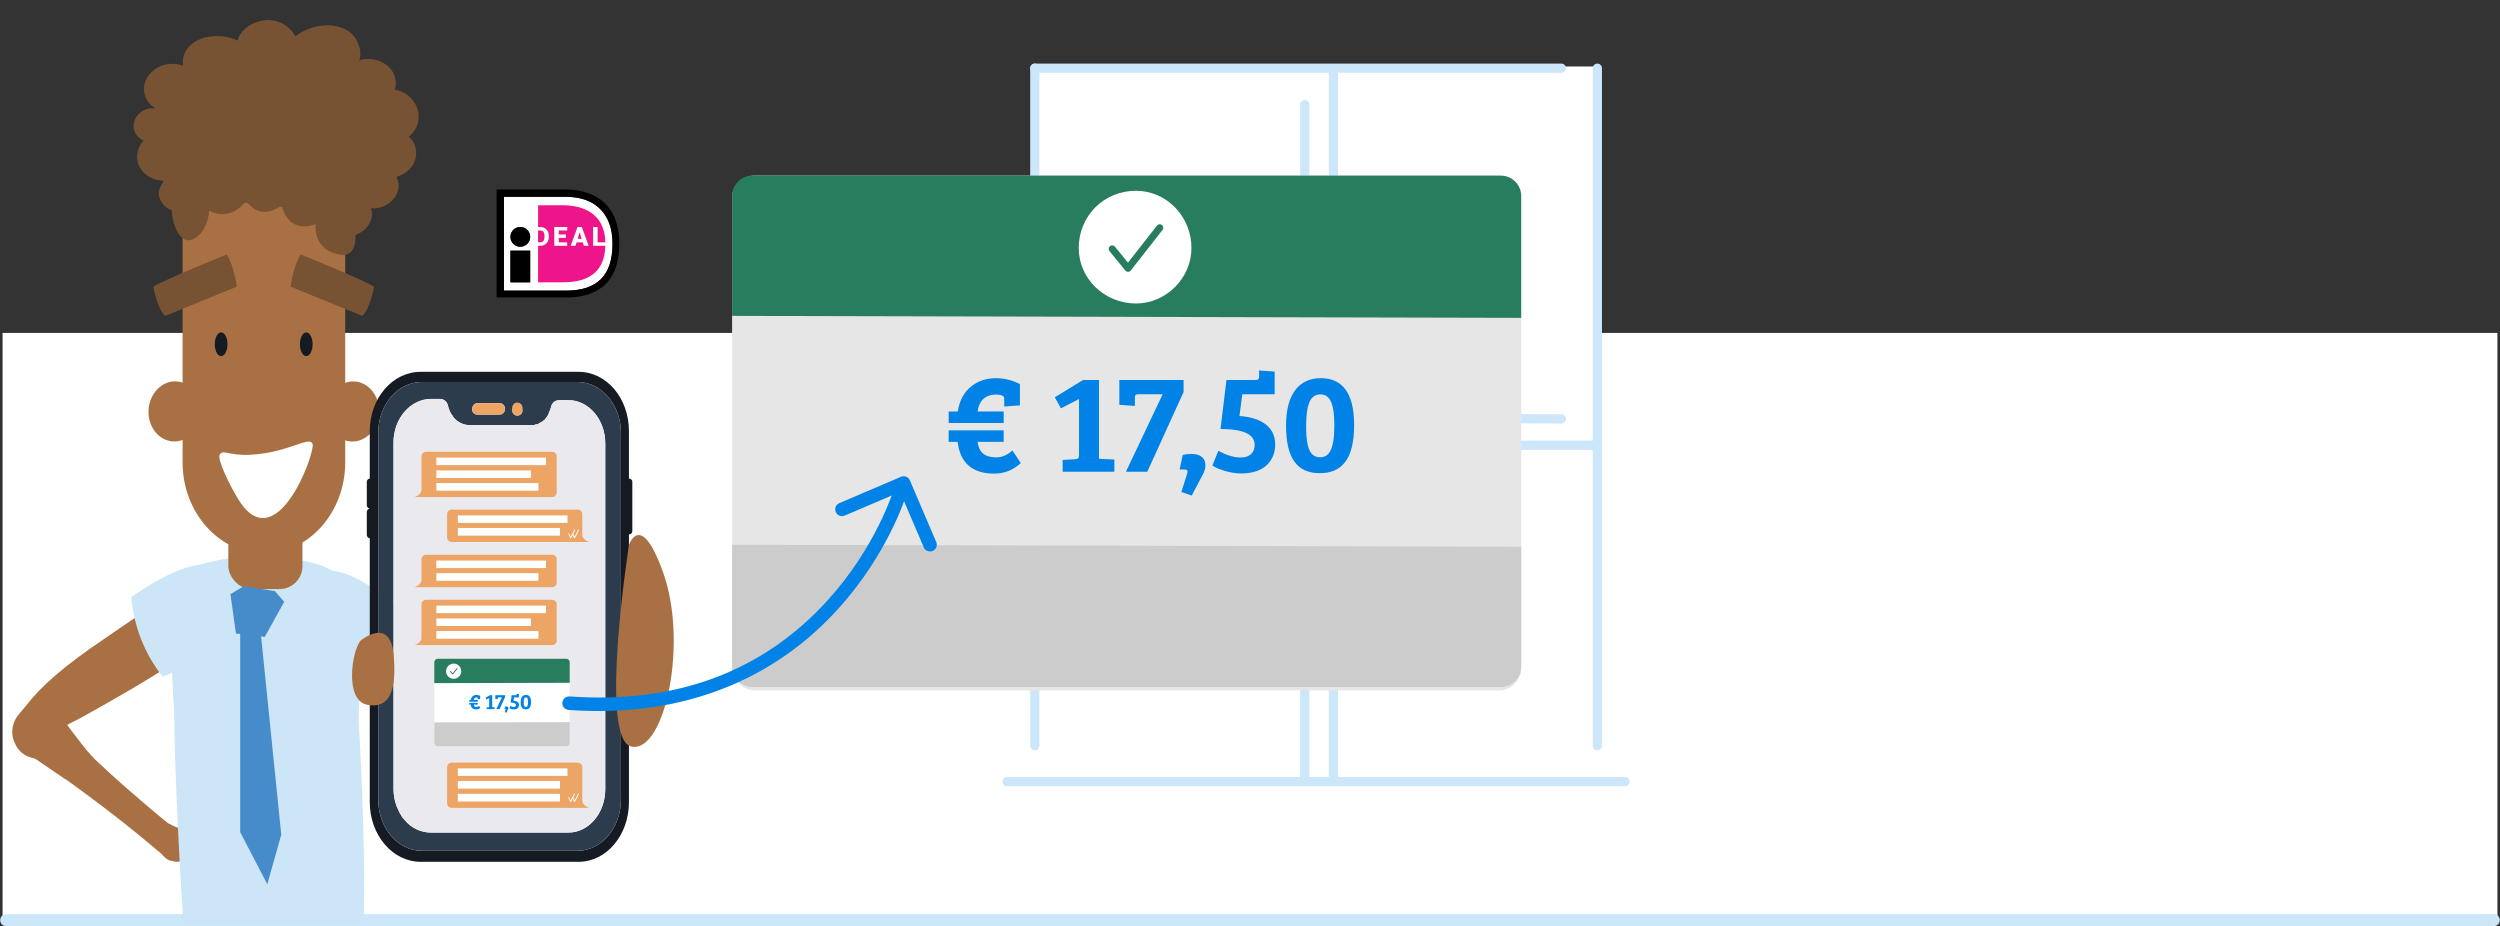 <?xml version="1.0" encoding="UTF-8"?><svg id="Layer_1" xmlns="http://www.w3.org/2000/svg" viewBox="0 0 410.846 152.212"><rect x="0" y="0" width="410.846" height="152.212" fill="#333333" stroke="none"/><rect x="170.054" y="10.925" width="92.612" height="117.741" style="fill:#fff;"/><rect x=".423" y="54.712" width="410" height="97" style="fill:#fff;"/><path d="M409.814,152.212H1.032c-.552,0-1-.447-1-1s.448-1,1-1H409.814c.553,0,1,.447,1,1s-.447,1-1,1Z" style="fill:#cce6fa;"/><g><g><path d="M170.058,11.965h86.53c.419,0,.758-.339,.758-.758,0-.419-.339-.758-.758-.758h-86.53c-.419,0-.758,.339-.758,.758s.339,.758,.758,.758Z" style="fill:#cce6fa;"/><path d="M214.423,128.983c.419,0,.758-.339,.758-.758v-32.989c0-.419-.339-.758-.758-.758s-.758,.339-.758,.758v32.989c0,.419,.339,.758,.758,.758Z" style="fill:#cce6fa;"/><path d="M262.505,123.295c.419,0,.758-.339,.758-.758V11.207c0-.419-.339-.758-.758-.758s-.758,.339-.758,.758V122.537c0,.419,.339,.758,.758,.758Z" style="fill:#cce6fa;"/><path d="M170.058,123.295c.419,0,.758-.339,.758-.758V11.207c0-.419-.339-.758-.758-.758s-.758,.339-.758,.758V122.537c0,.419,.339,.758,.758,.758Z" style="fill:#cce6fa;"/><path d="M165.508,129.211h101.547c.419,0,.758-.339,.758-.758s-.339-.758-.758-.758h-101.547c-.419,0-.758,.339-.758,.758s.339,.758,.758,.758Z" style="fill:#cce6fa;"/><path d="M170.741,69.451h43.683c.419,0,.758-.339,.758-.758V17.198c0-.419-.339-.758-.758-.758s-.758,.339-.758,.758v50.736h-42.925c-.419,0-.758,.339-.758,.758s.339,.758,.758,.758Z" style="fill:#cce6fa;"/><path d="M214.423,108.583c.419,0,.758-.339,.758-.758v-34.658c0-.419-.339-.758-.758-.758h-36.099c-.419,0-.758,.339-.758,.758,0,.419,.339,.758,.758,.758h35.341v33.9c0,.419,.339,.758,.758,.758Z" style="fill:#cce6fa;"/><path d="M219.125,128.983c.419,0,.758-.339,.758-.758v-54.3h42.621c.419,0,.758-.339,.758-.758s-.339-.758-.758-.758h-43.379c-.419,0-.758,.339-.758,.758v55.058c0,.419,.339,.758,.758,.758Z" style="fill:#cce6fa;"/><path d="M256.589,69.602c.417,0,.757-.338,.758-.755v-.004c0-.417-.338-.756-.755-.758l-37.463-.152h-.003c-.417,0-.757,.338-.758,.755v.004c0,.417,.338,.756,.755,.758l37.463,.152h.003Z" style="fill:#cce6fa;"/><path d="M219.125,69.451c.419,0,.758-.339,.758-.758V11.283c0-.419-.339-.758-.758-.758s-.758,.339-.758,.758v57.409c0,.419,.339,.758,.758,.758Z" style="fill:#cce6fa;"/><path d="M232.087,50.218c-3.186,0-5.877-2.691-5.877-5.877,0-3.345,2.636-6.067,5.877-6.067,3.402,0,6.067,2.665,6.067,6.067,0,3.241-2.722,5.877-6.067,5.877Zm.838-3.359h.004c.112,0,.218-.05,.289-.137l1.68-2.053c.13-.16,.107-.395-.052-.525-.16-.13-.395-.107-.525,.052l-1.384,1.692-3.072-3.925c-.127-.162-.362-.191-.524-.064-.162,.127-.191,.362-.064,.524l3.359,4.292c.07,.089,.177,.142,.29,.143Z" style="fill:#fff; fill-rule:evenodd;"/></g><g id="Group_1"><path d="M35.504,94.854c1.632,.555,2.85,1.931,3.202,3.619,0,.139,.07,.348,.07,.487,.272,2.297-1.132,4.462-3.341,5.15-3.341,2.714-9.813,7.029-22.132,13.85h0l-2.575,1.322c.07,.209,.07,.348,.139,.557,.23,2.215-1.237,4.25-3.41,4.733h0l-.557,.139c-.737,.068-1.479-.052-2.158-.348h-.07c-1.013-.41-1.817-1.214-2.227-2.227-.212-.439-.353-.909-.418-1.392-.115-1.242,.288-2.476,1.114-3.41l1.392-1.67h0c2.088-2.714,5.916-6.194,12.458-10.579,0,0,14.685-10.231,16.495-10.44,.68-.073,1.368-.002,2.018,.209Z" style="fill:#a97143;"/></g><g id="Group_1-2"><path d="M9.265,117.056h0c.835,.557,1.949,2.436,3.898,4.872h0c.748,1.004,1.561,1.958,2.436,2.854,1.462,1.392,3.341,3.132,5.359,4.872l1.531,1.322c1.74,1.531,4.663,3.967,5.15,4.315,.631,.34,1.282,.642,1.949,.905l.557,.209c1.495,.695,2.172,2.448,1.531,3.967l-.278,.418h-.07v.278h-.139v.139h-.07c-.07,.07-.139,.07-.139,.139h-.487c0,.038-.031,.07-.07,.07h-.209c-.693,.275-1.465,.275-2.158,0h-.209c-.492-.248-.92-.605-1.253-1.044-2.645-2.227-7.099-6.055-15.799-12.319h-.07l-6.125-4.176-.487-.348h-.07c-.289-.219-.547-.477-.766-.766-.674-.898-.996-2.012-.905-3.132h0c.092-.447,.208-.888,.348-1.322,.595-1.335,1.827-2.279,3.271-2.506,.868-.148,1.759-.052,2.575,.278,.28,.288,.515,.616,.696,.974Z" style="fill:#a97143;"/></g><g id="Group_1-3"><path d="M26.735,111.21s15.312-5.916,13.711-12.945c-1.462-4.106-4.733-10.022-18.861-.139,.389,4.774,2.181,9.326,5.15,13.085Z" style="fill:#cce5f7;"/></g><path d="M52.069,92.697c-6.004-1.678-12.346-1.726-18.374-.139-3.151,.862-5.36,3.694-5.429,6.96-.209,8.769-.139,26.239,3.828,32.085,3.967,5.846,19.627,8.421,24.012,1.81,3.062-4.594,3.202-21.993,2.993-31.598-.06-4.262-2.923-7.975-7.029-9.117Z" style="fill:#cce5f7;"/><path d="M30.142,151.86c-.798-11.544-1.721-32.193-1.459-36.335,.348-5.498,22.689-20.532,30.206,1.879,0,0,1.374,22.472,.833,34.45" style="fill:#cce5f7;"/><polygon points="42.603 101.605 46.222 137.17 43.926 145.313 39.471 136.753 39.471 102.162 42.603 101.605" style="fill:#468cca;"/><g id="Group_1-4"><path d="M59.516,113.228s-14.268-8.143-11.693-14.825c2.088-3.828,6.194-9.257,18.722,2.645-1.103,4.66-3.546,8.894-7.029,12.18Z" style="fill:#cce5f7;"/></g><rect x="37.523" y="70.982" width="12.18" height="25.821" rx="3.758" ry="3.758" style="fill:#a97143;"/><polygon points="45.178 97.151 46.71 98.891 43.508 104.668 38.775 104.111 37.871 97.638 40.098 96.316 45.178 97.151" style="fill:#468cca;"/><path d="M30.006,75.993c0,8.213,5.986,14.964,13.363,14.964s13.363-6.751,13.363-14.964V32.563c0-8.282-6.125-8.421-13.502-8.421-7.377,0-13.224,.139-13.224,8.421v43.43Z" style="fill:#a97143;"/><ellipse cx="28.723" cy="67.609" rx="4.942" ry="4.315" transform="translate(-40.428 92.393) rotate(-86.7)" style="fill:#a97143;"/><ellipse cx="50.329" cy="56.575" rx="1.044" ry="1.949" style="fill:#161b23;"/><path d="M59.516,51.912l-11.762-4.802s.418-3.41,1.67-5.29c0,0,10.161,4.106,12.041,5.29-0,0-.626,3.689-1.949,4.802Z" style="fill:#775333;"/><ellipse cx="36.339" cy="56.575" rx="1.044" ry="1.949" style="fill:#161b23;"/><path d="M27.152,51.912l11.762-4.802s-.418-3.41-1.67-5.29c0,0-10.161,4.106-12.041,5.29-0,0,.626,3.689,1.949,4.802Z" style="fill:#775333;"/><ellipse cx="57.976" cy="67.622" rx="4.942" ry="4.315" transform="translate(-12.871 121.608) rotate(-86.7)" style="fill:#a97143;"/><path d="M36.131,74.671c-.557,.766,1.81,5.359,2.854,7.099,6.264,10.649,12.806-7.238,12.389-8.769s-3.967,1.462-10.37,1.74c-3.48,.139-4.246-.905-4.872-.07Z" style="fill:#fff;"/><path d="M90.696,65.764c-.002,.426-.072,.849-.209,1.253,.07,0,.07-.07,.07-.139,.134-.659,.72-1.127,1.392-1.114h-1.253Z" style="fill:#4897d2;"/><path d="M73.505,71.33h-1.253c.663,.013,1.234,.47,1.392,1.114v.139c-.081-.413-.127-.832-.139-1.253Z" style="fill:#4897d2;"/><path d="M60.28,82.964c-.036,.305,.183,.582,.488,.618l-.009,.001c-.305,.041-.519,.32-.479,.625v3.619l-.001,.009c-.036,.305,.183,.582,.488,.618v43.36c0,5.429,3.758,9.813,8.352,9.813h25.96c4.594,0,8.282-4.385,8.282-9.813v-43.986c.025,0,.049-.001,.074-.004,.305-.038,.521-.317,.483-.622v-7.934c.003-.025,.005-.049,.004-.074-.002-.307-.254-.555-.561-.552v-7.795c0-5.429-3.689-9.744-8.282-9.744h-25.96c-4.594,0-8.352,4.315-8.352,9.744v7.795l-.009,.001c-.305,.041-.519,.32-.479,.625v3.689l-.001,.009Zm1.88-11.84c0-4.594,3.202-8.352,7.169-8.352h25.543c3.967,0,7.169,3.758,7.169,8.352v60.273c0,4.663-3.202,8.421-7.169,8.421h-25.543c-3.967,0-7.169-3.758-7.169-8.421v-60.273Z" style="fill:#161b23;"/><path d="M90.696,65.764c-.002,.426-.072,.849-.209,1.253,.07,0,.07-.07,.07-.139,.134-.659,.72-1.127,1.392-1.114h-1.253Z" style="fill:#9bccee;"/><path d="M73.505,71.33h-1.253c.663,.013,1.234,.47,1.392,1.114v.139c-.081-.413-.127-.832-.139-1.253Z" style="fill:#9bccee;"/><path d="M62.161,71.123v60.273c0,4.663,3.202,8.421,7.169,8.421h25.543c3.967,0,7.169-3.758,7.169-8.421v-60.273c0-4.594-3.202-8.352-7.169-8.352h-25.543c-3.967,0-7.169,3.758-7.169,8.352Zm19.975-4.872c.056,.003,.111,.011,.165,.024,.486,.116,.786,.604,.67,1.09-.064,.419-.412,.738-.835,.766h-3.758c-.056-.003-.112-.012-.167-.026-.446-.116-.714-.572-.598-1.018,.033-.447,.388-.802,.835-.835h3.689Zm2.923,0c.472,.072,.808,.498,.766,.974,.046,.156,.046,.321,0,.477-.132,.442-.597,.694-1.039,.562-.442-.132-.694-.597-.562-1.039l-0-.005c-.037-.498,.337-.932,.836-.969h0Zm-20.392,6.403c0-3.898,2.784-7.099,6.125-7.099h1.601c.592,.025,1.085,.46,1.183,1.044,.051,.057,.076,.133,.07,.209,.07,.139,.07,.278,.139,.418h0c.07,.139,.07,.278,.139,.348l.209,.418,.209,.278,.209,.348c.66,.778,1.624,1.235,2.645,1.253h10.579l.278-.139h.278l.696-.418h.07l.209-.209h.07l.209-.209,.487-.696c.078-.127,.125-.27,.139-.418l.209-.418c.056-.107,.08-.228,.07-.348,.051-.057,.076-.133,.07-.209,.103-.609,.635-1.053,1.253-1.044h1.601c3.341,0,6.055,3.202,6.055,7.099v56.793c0,3.967-2.714,7.169-6.055,7.169h-22.62c-1.677-.019-3.259-.785-4.315-2.088l-.418-.487-.139-.278c-.203-.278-.367-.582-.487-.905-.106-.203-.199-.412-.278-.626,0-.07-.07-.209-.07-.278h0c-.055-.082-.08-.18-.07-.278h-0c-.038,0-.07-.031-.07-.07,0-.139-.07-.209-.07-.348-.03-.115-.053-.231-.07-.348-.084-.459-.131-.925-.139-1.392v-57.071Z" style="fill:#2d3c4d;"/><path d="M64.666,72.863v56.862c.008,.467,.055,.933,.139,1.392,.016,.117,.04,.233,.07,.348,0,.139,.07,.209,.07,.348l.139,.348c0,.07,.07,.209,.07,.278,.08,.214,.173,.424,.278,.626,.12,.322,.284,.627,.487,.905l.139,.278,.418,.487c1.056,1.303,2.638,2.069,4.315,2.088h22.62c3.341,0,6.055-3.202,6.055-7.099v-56.862c0-3.898-2.714-7.099-6.055-7.099h-1.462c-.672-.014-1.258,.455-1.392,1.114,0,.07,0,.139-.07,.139,.011,.12-.013,.241-.07,.348l-.209,.418c-.014,.148-.062,.291-.139,.418l-.487,.696-.209,.209h-.07l-.209,.209h-.07l-.696,.418h-.278l-.278,.139h-10.579c-1.021-.018-1.984-.474-2.645-1.253l-.209-.348-.209-.278-.209-.418c-.07-.07-.07-.209-.139-.348h0c-.07-.139-.07-.278-.139-.418v-.139c-.158-.644-.729-1.101-1.392-1.114h-1.462c-3.41,.209-6.125,3.341-6.125,7.308Z" style="fill:#eae9ee;"/><path d="M84.223,67.226c-.132,.442,.12,.907,.562,1.039,.442,.132,.907-.12,1.039-.562,.046-.156,.046-.321,0-.477,.132-.442-.12-.907-.562-1.039-.442-.132-.907,.12-1.039,.562-.046,.156-.046,.321,0,.477Z" style="fill:#eda566;"/><path d="M77.612,67.226c-.04,.46,.3,.864,.76,.904l.006,0h3.758c.461,.002,.836-.371,.838-.832,0-.024-.001-.048-.003-.073,.04-.498-.332-.934-.83-.974l-.005-0h-3.758c-.472,.072-.808,.498-.766,.974Z" style="fill:#eda566;"/><path d="M103.363,89.567s1.879-5.707,5.498,4.176c4.385,11.832,.348,30.067-5.081,28.953s-.418-33.129-.418-33.129Z" style="fill:#a97143;"/><path d="M59.237,105.296s4.802-4.037,5.429,2.158-.766,9.117-4.385,8.352c-3.619-.766-2.506-8.7-1.044-10.509Z" style="fill:#a97143;"/><path d="M22.559,26.16c-.112-1.124,.269-2.241,1.044-3.062-.895-.378-1.528-1.196-1.67-2.158-.04-1.665,1.259-3.057,2.923-3.132h.696c-1.029-.581-1.725-1.612-1.879-2.784-.209-2.227,1.601-4.246,4.176-4.524,.753-.05,1.509,.044,2.227,.278v-.209c-.278-2.227,1.601-4.106,4.176-4.524,1.627-.288,3.303-.069,4.802,.626,.418-1.67,2.018-2.923,4.037-3.271,2.181-.442,4.391,.607,5.429,2.575,1.655-1.259,3.699-1.899,5.777-1.81,2.714,.278,4.315,1.462,4.872,4.037,.093,.583,.046,1.179-.139,1.74,.283-.134,.592-.206,.905-.209,2.575-.278,4.872,1.322,5.081,3.55,.058,.492,.011,.99-.139,1.462,2.01,.31,3.587,1.887,3.898,3.898,.183,1.47-.426,2.926-1.601,3.828,.682,.549,1.11,1.354,1.183,2.227,.278,2.018-1.114,3.758-3.202,4.385,.147,.337,.264,.686,.348,1.044,.209,2.018-1.462,3.828-3.758,4.106h-.766c.07,.209,.07,.348,.139,.557,.209,1.949-1.462,3.828-3.758,4.037-1.039,.123-2.09-.097-2.993-.626-6.821-6.125-17.052-5.498-24.36-3.41-1.703,.246-3.329-.789-3.828-2.436-.418-1.253,.766-2.506,.696-2.645-2.227-.07-4.106-1.531-4.315-3.55Z" style="fill:#775333;"/><path d="M30.493,26.856c6.264-9.187,15.521-5.916,15.521-5.916,11.414,4.037,12.389,17.191,12.389,17.191,0,0,.487,3.828-2.088,3.758,0,0-4.733-.139-4.454-5.081,0,0-4.246,2.018-5.568-3.062,0,0-3.41,2.854-5.846-.766,0,0-2.297,3.55-6.055,1.67,0,0-.209,3.619-2.784,4.733-1.462,.557-2.366-1.114-2.366-1.114-2.854-5.081,1.253-11.414,1.253-11.414Z" style="fill:#775333;"/><rect x="120.312" y="28.86" width="129.679" height="84.597" rx="3.625" ry="3.625" transform="translate(370.302 142.318) rotate(-180)" style="fill:#e6e6e6;"/><path d="M249.991,52.236v-20.036c0-1.837-1.503-3.339-3.339-3.339H123.651c-1.837,0-3.339,1.503-3.339,3.339v19.712" style="fill:#287d5f;"/><path d="M120.312,89.525v20.036c0,1.837,1.503,3.339,3.339,3.339h123c1.837,0,3.339-1.503,3.339-3.339v-19.712" style="fill:#ccc;"/><g><path d="M155.904,67.625h1.498c.492-3.558,3.138-5.478,6.251-5.478,1.568,0,2.997,.444,3.957,.983v3.488l-2.575,.187v-1.147c0-.375-.047-.539-.351-.656-.304-.117-.632-.164-.96-.164-1.99,0-2.879,1.242-3.067,2.786h4.285v1.896h-9.037v-1.896Zm0,3.09h9.037v1.896h-4.285c.187,1.686,1.148,2.552,3.044,2.552,1.053,0,1.826-.398,2.692-1.123l1.358,2.06c-1.194,1.101-2.599,1.732-4.378,1.732-3.652,0-5.619-1.849-5.993-5.221h-1.476v-1.896Z" style="fill:#0082e6;"/><path d="M177.327,65.565l-2.974,1.545-1.007-1.826,4.636-2.833h2.622v12.947l2.529,.117v2.014h-8.499v-1.943l2.084-.117c.444-.07,.609-.117,.609-.749v-9.154Z" style="fill:#0082e6;"/><path d="M187.066,64.792c-.445,0-.562,.164-.562,.632v1.288l-2.552-.187v-4.074h10.559v1.967l-5.97,13.11h-3.512l6.041-12.736h-4.004Z" style="fill:#0082e6;"/><path d="M195.846,81.438l-1.709-.585,.96-2.997c.164-.538,0-.703-.468-.703h-.773l.515-2.388c.492-.117,.936-.164,1.381-.164,1.568-.024,2.318,.726,2.341,1.78,.024,.468-.094,.983-.398,1.545l-1.85,3.512Z" style="fill:#0082e6;"/><path d="M201.558,62.451h4.753c.492,0,.609-.164,.609-.632v-.937l2.552,.187v3.722h-5.314l-.468,3.582c3.043,.187,5.876,1.452,5.876,4.683,0,2.224-1.381,4.753-5.596,4.753-1.732,0-3.863-.679-4.729-1.312l.983-2.411c.913,.492,2.248,1.101,3.652,1.101,1.662,0,2.318-.937,2.318-2.084,0-2.341-3.465-2.599-5.619-2.599l.983-8.054Z" style="fill:#0082e6;"/><path d="M222.536,69.849c0,5.619-2.036,7.913-5.642,7.913-3.676,0-5.548-2.388-5.548-7.82,0-5.408,2.318-7.796,5.712-7.796,3.372,0,5.478,2.224,5.478,7.702Zm-3.254,.047c0-3.957-.889-5.08-2.294-5.08-1.498,0-2.341,1.241-2.341,5.361,0,3.77,.819,4.964,2.295,4.964,1.405,0,2.341-1.077,2.341-5.244Z" style="fill:#0082e6;"/></g><g><path d="M95.696,87.838v-3.331c0-.428-.333-.761-.761-.761h-20.7c-.428,0-.761,.333-.761,.761v3.803c0,.428,.333,.761,.761,.761h22.63s-1.169-.306-1.169-1.232Z" style="fill:#eda566;"/><path d="M93.256,84.697h-18.015v1.236h18.015v-1.236Z" style="fill:#fff;"/><path d="M92.02,86.764h-16.779v1.26h16.779v-1.26Z" style="fill:#fff;"/><g><path d="M93.799,88.467c-.03,0-.057-.017-.071-.044l-.316-.632c-.02-.039-.004-.087,.035-.106,.039-.02,.087-.004,.106,.035l.245,.491,.562-1.123c.019-.039,.067-.055,.106-.035,.039,.02,.055,.067,.035,.106l-.632,1.265c-.013,.027-.041,.044-.071,.044Z" style="fill:#fff;"/><path d="M94.431,88.467c-.03,0-.057-.017-.071-.044l-.316-.632c-.02-.039-.004-.087,.035-.106,.039-.02,.087-.004,.106,.035l.245,.491,.562-1.123c.019-.039,.067-.055,.106-.035,.039,.02,.055,.067,.035,.106l-.632,1.265c-.013,.027-.041,.044-.071,.044Z" style="fill:#fff;"/></g></g><g><path d="M95.696,131.531v-5.446c0-.428-.333-.761-.761-.761h-20.7c-.428,0-.761,.333-.761,.761v5.918c0,.428,.333,.761,.761,.761h22.63s-1.169-.306-1.169-1.232Z" style="fill:#eda566;"/><path d="M93.256,126.275h-18.015v1.236h18.015v-1.236Z" style="fill:#fff;"/><path d="M92.02,128.342h-16.779v1.26h16.779v-1.26Z" style="fill:#fff;"/><path d="M92.02,130.457h-16.779v1.26h16.779v-1.26Z" style="fill:#fff;"/><g><path d="M93.799,131.807c-.03,0-.057-.017-.071-.044l-.316-.632c-.02-.039-.004-.087,.035-.106,.039-.02,.087-.004,.106,.035l.245,.491,.562-1.123c.019-.039,.067-.055,.106-.035,.039,.02,.055,.067,.035,.106l-.632,1.265c-.013,.027-.041,.044-.071,.044Z" style="fill:#fff;"/><path d="M94.431,131.807c-.03,0-.057-.017-.071-.044l-.316-.632c-.02-.039-.004-.087,.035-.106,.039-.02,.087-.004,.106,.035l.245,.491,.562-1.123c.019-.039,.067-.055,.106-.035,.039,.02,.055,.067,.035,.106l-.632,1.265c-.013,.027-.041,.044-.071,.044Z" style="fill:#fff;"/></g></g><g><path d="M69.269,95.262v-3.331c0-.428,.333-.761,.761-.761h20.7c.428,0,.761,.333,.761,.761v3.803c0,.428-.333,.761-.761,.761h-22.63s1.169-.306,1.169-1.232Z" style="fill:#eda566;"/><path d="M89.724,92.121h-18.015v1.236h18.015v-1.236Z" style="fill:#fff;"/><path d="M88.488,94.188h-16.779v1.26h16.779v-1.26Z" style="fill:#fff;"/></g><g><path d="M69.269,80.455v-5.446c0-.428,.333-.761,.761-.761h20.7c.428,0,.761,.333,.761,.761v5.918c0,.428-.333,.761-.761,.761h-22.63s1.169-.306,1.169-1.232Z" style="fill:#eda566;"/><path d="M89.724,75.199h-18.015v1.236h18.015v-1.236Z" style="fill:#fff;"/><path d="M87.245,77.314h-15.536v1.236h15.536v-1.236Z" style="fill:#fff;"/><path d="M88.488,79.382h-16.779v1.26h16.779v-1.26Z" style="fill:#fff;"/></g><g><path d="M69.269,104.78v-5.446c0-.428,.333-.761,.761-.761h20.7c.428,0,.761,.333,.761,.761v5.918c0,.428-.333,.761-.761,.761h-22.63s1.169-.306,1.169-1.232Z" style="fill:#eda566;"/><path d="M89.724,99.524h-18.015v1.236h18.015v-1.236Z" style="fill:#fff;"/><path d="M87.245,101.639h-15.536v1.236h15.536v-1.236Z" style="fill:#fff;"/><path d="M88.488,103.706h-16.779v1.26h16.779v-1.26Z" style="fill:#fff;"/></g><g><rect x="71.368" y="108.253" width="22.262" height="14.523" rx=".622" ry=".622" style="fill:#fff;"/><path d="M71.368,112.266v-3.44c0-.315,.258-.573,.573-.573h21.116c.315,0,.573,.258,.573,.573v3.384" style="fill:#287d5f;"/><path d="M93.631,118.668v3.44c0,.315-.258,.573-.573,.573h-21.116c-.315,0-.573-.258-.573-.573v-3.384" style="fill:#ccc;"/></g><path d="M73.306,110.325c0-.712,.558-1.27,1.27-1.27,.678,0,1.23,.57,1.23,1.27,0,.667-.563,1.23-1.23,1.23-.7,0-1.27-.552-1.27-1.23Zm1.155,.497l.703-.899c.027-.034,.021-.083-.013-.11-.034-.027-.083-.021-.11,.013l-.643,.822-.29-.354c-.027-.033-.077-.038-.11-.011-.033,.027-.038,.077-.011,.11l.352,.43c.015,.018,.037,.029,.06,.029h.001c.024-0,.046-.011,.061-.03Z" style="fill:#fff; fill-rule:evenodd;"/><path d="M177.277,40.761c0-5.277,4.133-9.41,9.41-9.41,5.026,0,9.115,4.221,9.115,9.41,0,4.941-4.174,9.115-9.115,9.115-5.189,0-9.41-4.089-9.41-9.115Zm8.561,3.683l5.21-6.657c.197-.252,.153-.616-.099-.813-.251-.197-.615-.153-.813,.099l-4.764,6.088-2.147-2.624c-.203-.248-.567-.283-.815-.081-.247,.203-.284,.567-.081,.815l2.605,3.184c.11,.134,.274,.212,.448,.212h.006c.176-.002,.341-.084,.45-.222Z" style="fill:#fff; fill-rule:evenodd;"/><path d="M98.43,34.163c1.459,1.299,2.231,3.291,2.231,5.889,0,5.196-2.489,7.707-7.638,7.707h-10.212v-15.415h10.212c2.231,0,4.119,.606,5.407,1.819Zm-14.547,7.036v5.196h3.247v-5.196h-3.247Zm1.624-.649c.897,0,1.624-.727,1.624-1.624s-.727-1.624-1.624-1.624-1.624,.727-1.624,1.624,.727,1.624,1.624,1.624Z" style="fill:#fff; fill-rule:evenodd;"/><path d="M101.777,39.966c0-1.472-.257-2.858-.687-3.984-.429-1.126-1.116-2.078-1.888-2.771-1.459-1.299-3.518-1.992-6.007-2.078h-11.585v17.753h11.585c2.575,0,4.548-.693,6.007-1.905,1.716-1.472,2.574-3.81,2.574-7.015Zm-14.646-1.039c0,.897-.727,1.624-1.624,1.624s-1.624-.727-1.624-1.624,.727-1.624,1.624-1.624,1.624,.727,1.624,1.624Zm-0,2.273h-3.247v5.196h3.247v-5.196Zm-4.319,6.56h10.212c5.149,0,7.638-2.511,7.638-7.707,0-2.598-.772-4.59-2.231-5.889-1.287-1.212-3.175-1.819-5.407-1.819h-10.212v15.415Z" style="fill-rule:evenodd;"/><path d="M99.487,40.398c-.15,5.015-3.698,5.998-7.035,5.998h-4.023v-5.998h.364c.267-.002,.508-.065,.725-.192,.216-.127,.384-.302,.503-.527,.119-.225,.179-.479,.179-.762v-.142c-.002-.281-.063-.534-.185-.76-.122-.226-.292-.401-.509-.525-.217-.124-.462-.186-.734-.186h-.343v-3.573h4.023c3.355,0,6.922,1.325,7.037,6.094h-1.279v-2.521h-.743v3.095h2.02Zm-6.272-2.519v-.576h-2.126v3.095h2.122v-.574h-1.38v-.738h1.168v-.555h-1.168v-.653h1.384Zm2.736,2.519l-.18-.578h-1.018l-.178,.578h-.793l1.13-3.095h.698l1.138,3.095h-.798Zm-.69-2.228l-.33,1.073h.662l-.332-1.073Zm-6.833-.291h.378c.219,0,.385,.076,.499,.228,.114,.152,.172,.377,.172,.676v.134c0,.301-.057,.527-.172,.679-.114,.152-.278,.228-.491,.228h-.387v-1.945Z" style="fill:#ed1589; fill-rule:evenodd;"/><g><path d="M77.132,115.036h.228c.074-.541,.477-.833,.95-.833,.238,0,.455,.067,.601,.149v.53l-.391,.029v-.174c0-.057-.007-.082-.053-.1-.046-.017-.096-.024-.146-.024-.302,0-.438,.189-.466,.423h.651v.288h-1.373v-.288Zm0,.47h1.373v.288h-.651c.028,.257,.174,.388,.463,.388,.16,0,.277-.061,.409-.171l.206,.313c-.182,.167-.395,.263-.665,.263-.555,0-.854-.281-.911-.794h-.224v-.288Z" style="fill:#0082e6;"/><path d="M80.391,114.723l-.452,.235-.153-.278,.704-.43h.398v1.968l.384,.018v.306h-1.291v-.295l.316-.018c.068-.011,.093-.018,.093-.114v-1.391Z" style="fill:#0082e6;"/><path d="M81.872,114.605c-.067,0-.085,.024-.085,.096v.196l-.388-.028v-.619h1.604v.299l-.907,1.993h-.534l.918-1.935h-.609Z" style="fill:#0082e6;"/><path d="M83.209,117.135l-.26-.089,.146-.455c.025-.082,0-.107-.071-.107h-.117l.078-.363c.075-.017,.142-.024,.21-.024,.238-.004,.352,.11,.355,.27,.004,.071-.014,.149-.06,.235l-.281,.534Z" style="fill:#0082e6;"/><path d="M84.078,114.249h.722c.074,0,.092-.025,.092-.096v-.142l.388,.029v.566h-.808l-.071,.544c.463,.029,.893,.221,.893,.712,0,.338-.21,.722-.851,.722-.263,0-.587-.103-.719-.199l.149-.366c.139,.074,.341,.167,.555,.167,.253,0,.352-.142,.352-.316,0-.356-.527-.395-.854-.395l.149-1.224Z" style="fill:#0082e6;"/><path d="M87.268,115.374c0,.854-.31,1.202-.858,1.202-.559,0-.844-.363-.844-1.188,0-.822,.352-1.185,.869-1.185,.512,0,.833,.338,.833,1.171Zm-.495,.007c0-.602-.135-.772-.349-.772-.228,0-.356,.189-.356,.815,0,.573,.124,.754,.349,.754,.214,0,.356-.164,.356-.797Z" style="fill:#0082e6;"/></g><g><path d="M148.92,78.347c.264,.106,.488,.313,.609,.596l4.329,10.133c.242,.566-.021,1.219-.586,1.461-.565,.242-1.22-.021-1.461-.586l-3.892-9.11-9.11,3.891c-.566,.242-1.22-.021-1.461-.586-.242-.566,.021-1.219,.586-1.461l10.134-4.329c.283-.121,.588-.116,.852-.009Z" style="fill:#0082e6;"/><path d="M122.846,111.393c-7.517,3.735-17.182,6.151-29.398,5.279-.613-.044-1.075-.576-1.031-1.189,.044-.614,.576-1.075,1.189-1.031,17.476,1.248,31.737-4.06,42.388-15.777,7.978-8.775,10.831-18.061,10.859-18.154,.177-.589,.798-.923,1.386-.746,.588,.176,.923,.796,.747,1.385-.118,.396-2.994,9.796-11.28,18.943-3.538,3.905-8.407,8.084-14.859,11.291Z" style="fill:#0082e6;"/></g></g></svg>